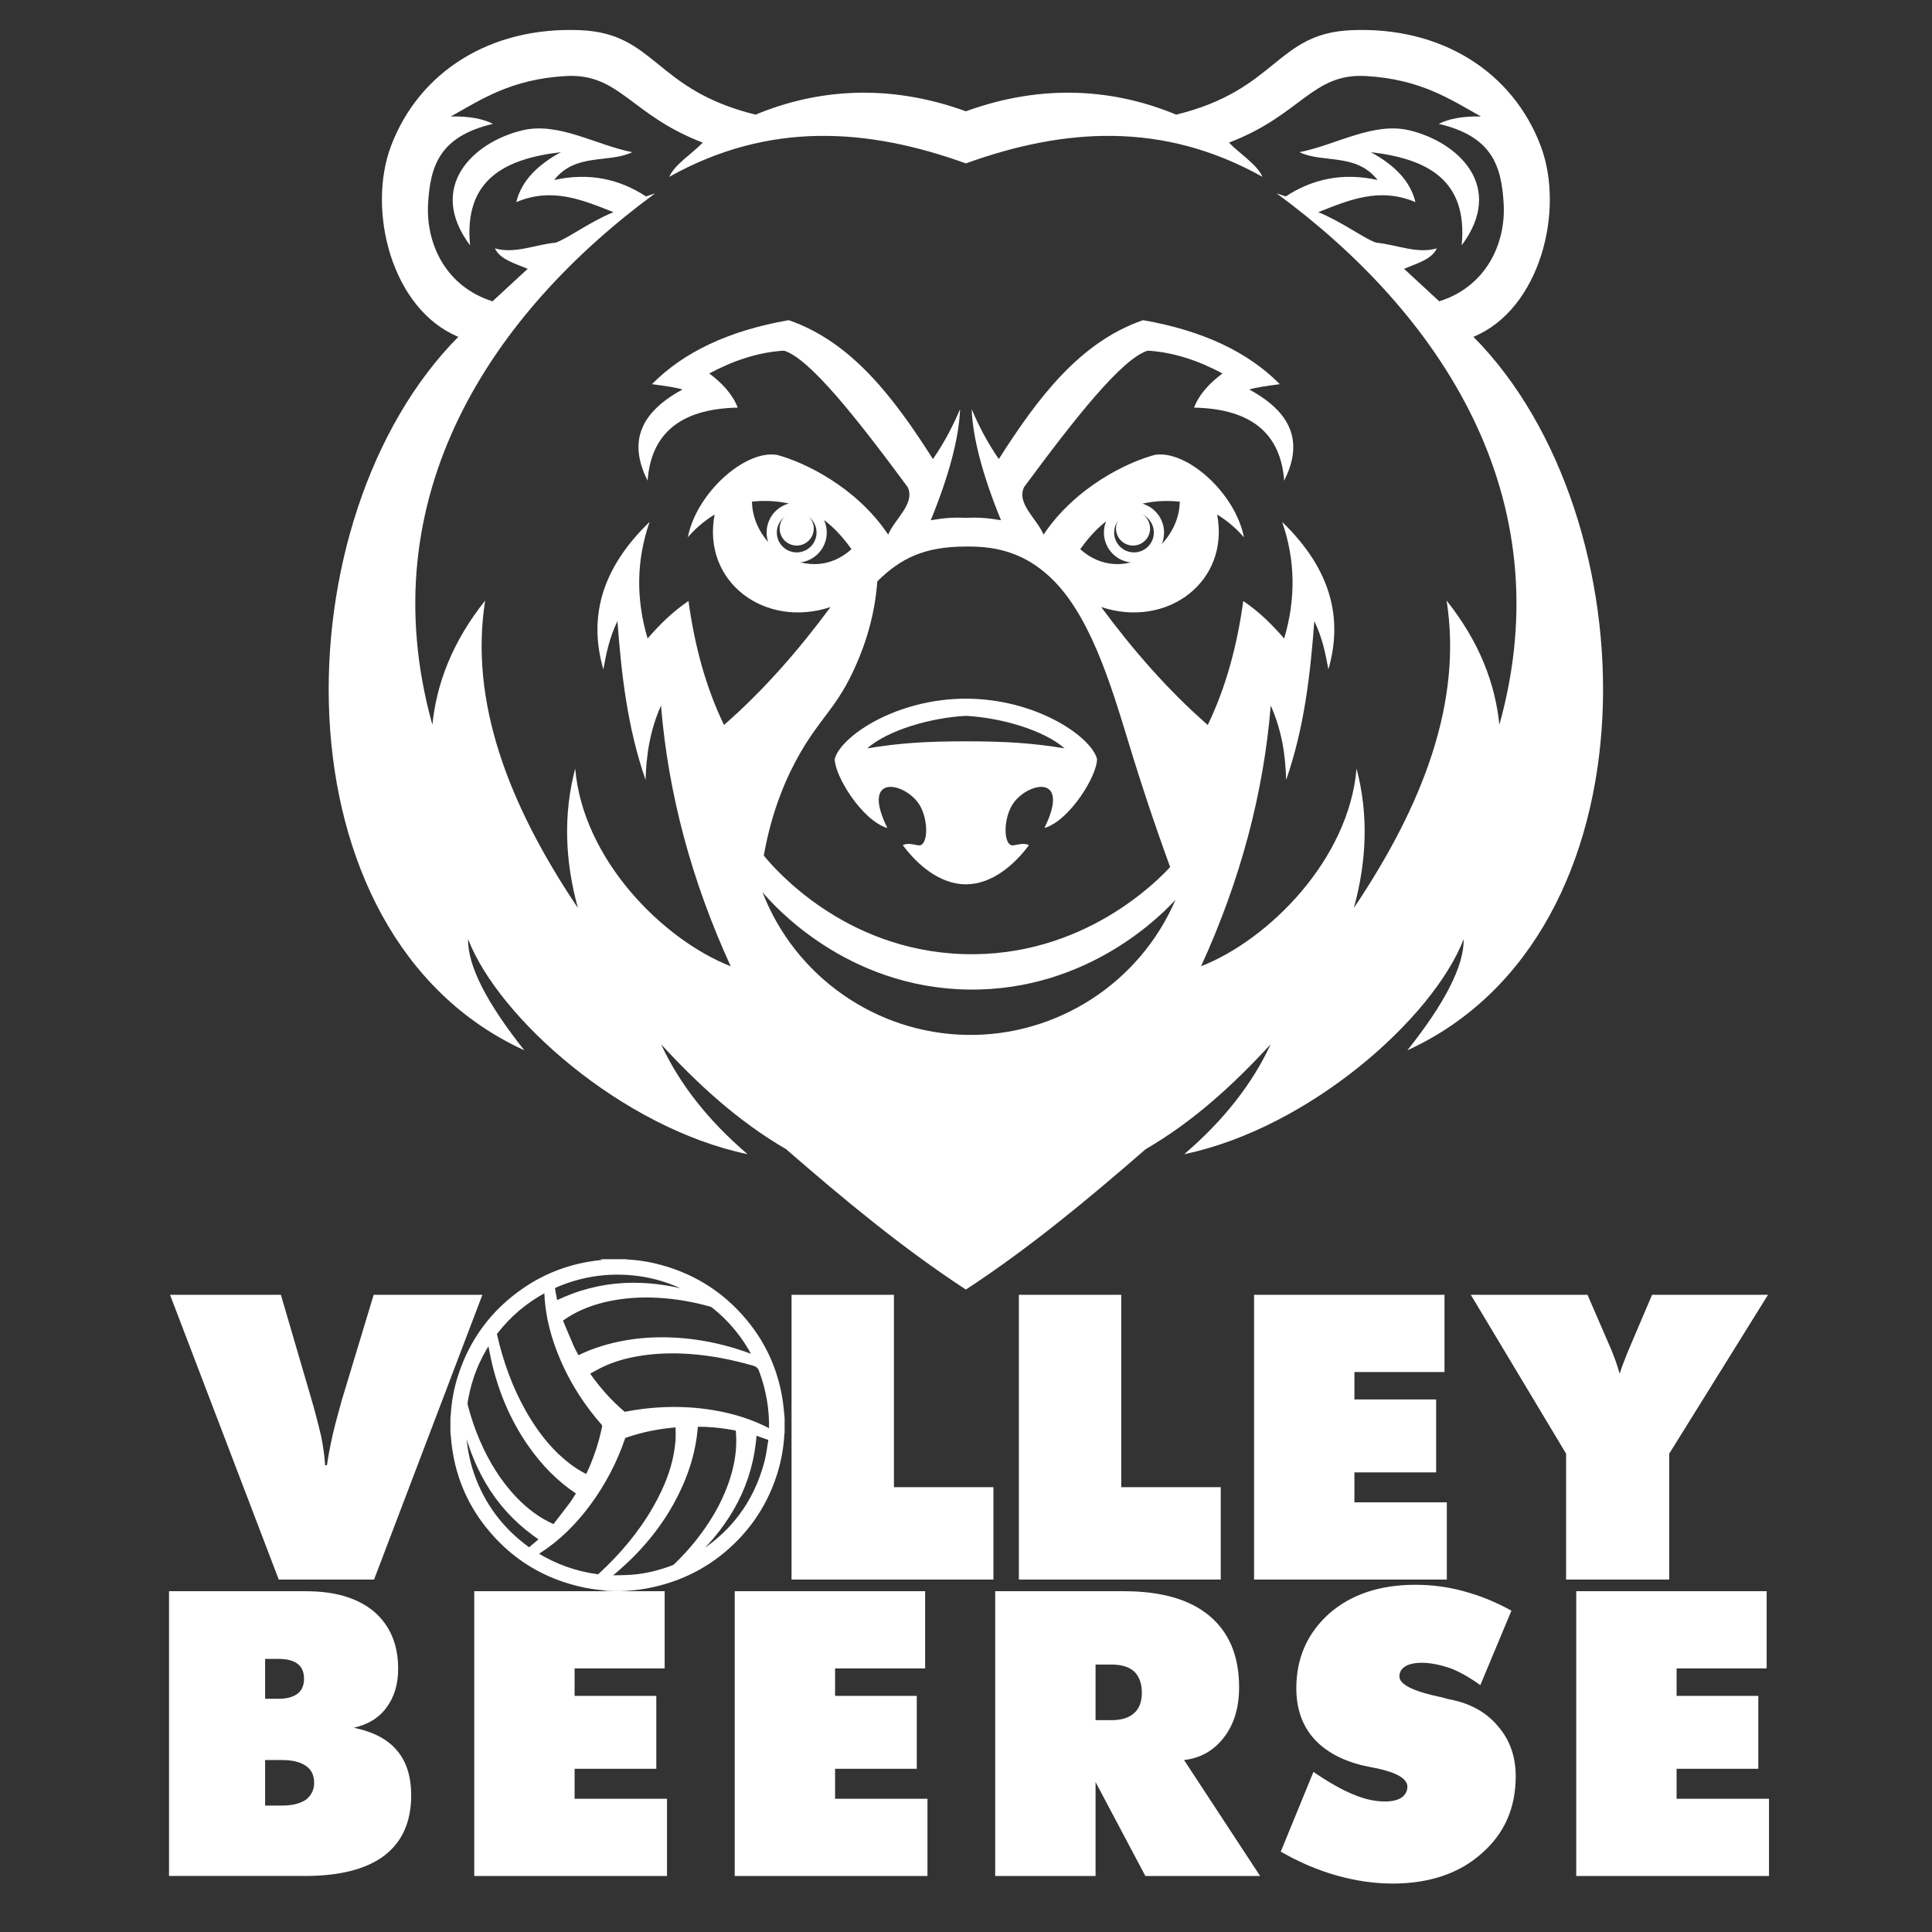 <svg xmlns="http://www.w3.org/2000/svg" xmlns:serif="http://www.serif.com/" fill-rule="evenodd" stroke-miterlimit="10" clip-rule="evenodd" viewBox="0 0 567 567">
  <rect x="0" y="0" width="567" height="567" fill="#333333" stroke="none"/>
  <g serif:id="Laag 1">
    <path fill="#fff" fill-rule="nonzero" stroke="#fff" d="M136.308 418.25c-.033.139-.046.17-.047.2-.002.129-.001.257 0 .386.068 5.465 1.108 10.744 3.143 15.82 3.234 8.068 8.427 14.632 15.48 19.76.314.228.517.264.819-.012.559-.509 1.164-.97 1.738-1.465.471-.405.926-.829 1.395-1.251-12.166-8.063-19.087-19.544-22.528-33.438zm26.851-35.97c13.21-6.47 26.763-6.648 40.598-2.646-.078-.081-.16-.13-.242-.177-5.981-3.38-12.398-5.329-19.269-5.776-7.224-.471-14.167.717-20.826 3.538-1.112.47-1.129.478-.921 1.669.197 1.131.437 2.255.66 3.392zm58.412 38.387c-.965 14.66-7.616 26.42-18.103 36.312.054-.003.086.003.109-.008.099-.053.197-.109.294-.166 10.787-6.442 17.81-15.7 20.979-27.792.539-2.057.764-4.194 1.126-6.295.04-.23.085-.462-.253-.578-1.371-.471-2.733-.967-4.152-1.473zm-51.885 17.497c-.113-.085-.175-.136-.241-.18-5.566-3.686-10.105-8.396-13.909-13.823-5.459-7.786-8.99-16.395-11.002-25.641-.337-1.549-.609-3.111-.92-4.713-.094.123-.176.215-.242.319-3.183 4.937-5.321 10.288-6.39 16.053-.149.803-.384 1.599-.153 2.461.947 3.523 2.091 6.978 3.541 10.33 2.688 6.214 6.163 11.931 10.885 16.85 3.141 3.274 6.697 5.99 10.863 7.876.336.154.538.126.766-.173 1.592-2.084 3.224-4.137 4.787-6.242.735-.989 1.345-2.07 2.015-3.117zm8.9 24.619c.255.025.41.055.563.051 2.084-.052 4.175-.025 6.251-.182 4.199-.315 8.251-1.324 12.174-2.836.247-.094.486-.256.677-.44 2.302-2.216 4.455-4.566 6.439-7.067 3.968-4.999 7.226-10.404 9.414-16.406 1.852-5.08 2.834-10.296 2.362-15.724-.067-.77-.057-.763-.794-.904-2.814-.54-5.654-.874-8.514-1.021-.93-.048-1.865-.007-2.827-.007-.042.523-.077 1.065-.131 1.607-.551 5.557-2.056 10.863-4.315 15.962-4.467 10.08-11.187 18.46-19.598 25.562-.537.453-1.083.894-1.701 1.405zm-9.024-64.406c2.403-1.195 4.8-2.147 7.276-2.9 8.246-2.508 16.666-3.012 25.198-2.083 5.513.6 10.886 1.849 16.13 3.641 1.063.363 2.116.756 3.186 1.139 0-.063.009-.094-.001-.117-.045-.103-.092-.205-.145-.305-2.946-5.619-6.907-10.413-11.884-14.377-.243-.192-.553-.334-.854-.418-4.806-1.344-9.695-2.219-14.682-2.541-5.587-.361-11.12-.033-16.569 1.294-4.403 1.073-8.531 2.769-12.235 5.408-.277.196-.335.365-.206.668 1.044 2.468 2.051 4.951 3.128 7.403.476 1.083 1.09 2.106 1.658 3.188zm2.709 34.87c.079-.146.152-.268.213-.396 2.12-4.492 3.707-9.158 4.695-14.026.099-.488-.016-.795-.328-1.151-5.71-6.52-10.151-13.798-13.177-21.905-2.006-5.375-3.27-10.91-3.437-16.663-.003-.099-.039-.199-.06-.298-.072.013-.107.013-.134.027-5.759 3.063-10.613 7.185-14.579 12.336-.097.127-.13.36-.094.522.222 1.002.456 2.002.716 2.995 2.067 7.885 5.051 15.393 9.406 22.327 3.076 4.898 6.716 9.316 11.34 12.875 1.688 1.299 3.484 2.43 5.439 3.357zm26.484-14.903c-1.118.121-2.177.222-3.233.354-4.117.514-8.143 1.427-12.059 2.795-.19.067-.402.276-.467.465-2.401 7.011-5.787 13.514-10.208 19.479-4.119 5.558-8.946 10.39-14.835 14.119-.212.133-.421.271-.675.435.155.105.256.179.363.243 5.421 3.295 11.273 5.395 17.578 6.243.299.04.534.037.786-.196 6.284-5.795 11.775-12.229 16.034-19.647 3.531-6.151 6.126-12.631 6.699-19.768.117-1.463.017-2.943.017-4.522zm-26.254-15.386c.124.205.177.304.24.394 2.918 4.175 6.282 7.957 10.159 11.28.162.139.473.21.687.168 3.367-.663 6.765-1.087 10.191-1.277 5.267-.291 10.508-.03 15.711.856 5.706.972 11.177 2.656 16.301 5.373.108.058.226.098.363.155.011-.121.023-.2.026-.278.177-5.979-.838-11.751-2.915-17.364-.412-1.114-1.023-1.641-2.16-1.966-6.171-1.765-12.431-3.014-18.843-3.445-4.856-.326-9.701-.209-14.513.572-3.811.62-7.521 1.603-11.013 3.268-1.436.684-2.81 1.497-4.234 2.264zm6.686-32.917h4.271c.189.029.378.077.568.087 2.687.139 5.344.5 7.96 1.112 10.797 2.527 19.772 8.012 26.817 16.517 6.128 7.398 9.637 15.916 10.678 25.436.109 1.001.19 2.005.284 3.008v4.24c-.03.188-.078.375-.088.564-.216 3.93-.913 7.773-2.106 11.524-2.693 8.477-7.368 15.697-14.034 21.631-5.822 5.185-12.541 8.731-20.104 10.694-4.392 1.139-8 1.453-9.953 1.555-2.047.108-3.798.07-5.132 0-1.906-.264-4.233-.463-6.506-.925-11.838-2.402-21.53-8.328-28.978-17.77-5.68-7.2-8.92-15.412-9.898-24.504-.107-.985-.187-1.974-.28-2.961v-4.24c.03-.172.076-.343.085-.516.212-3.945.903-7.806 2.11-11.569 3.39-10.563 9.661-19.047 18.825-25.376 6.766-4.672 14.296-7.371 22.494-8.23.994-.104 1.991-.185 2.987-.277z"/>
    <path fill="#fff" d="M306.506 243.008c7.605-15.374-3.884-13.784-8.754-7.769-3.434 4.244-3.457 13.172-.398 12.858 1.215-.125 2.947-.865 4.627-.071-4.298 5.818-10.936 11.506-18.517 11.506-7.579 0-14.219-5.688-18.515-11.506 1.68-.794 3.411-.054 4.627.071 3.058.314 3.035-8.614-.399-12.858-4.87-6.015-16.359-7.605-8.752 7.769-7.443-2.176-15.604-15.503-15.441-20.357 1.972-6.75 18.214-17.605 38.48-17.605 20.267 0 36.51 10.855 38.482 17.605.162 4.854-8 18.181-15.44 20.357zm5.925-23.382c-6.076-5.339-18.599-8.996-28.967-9.54-10.366.544-22.889 4.201-28.967 9.54 9.558-1.574 17.445-2.065 28.967-2.065 11.525 0 19.409.491 28.967 2.065z"/>
    <path fill="none" stroke="#fff" stroke-width="3" d="M226.485 156.29c0 4.044 3.283 7.327 7.327 7.327 4.044 0 7.326-3.283 7.326-7.327 0-4.044-3.282-7.327-7.326-7.327s-7.327 3.283-7.327 7.327z"/>
    <path fill="#fff" fill-rule="nonzero" d="M229.335 152.876c1.231-2.475 4.236-3.483 6.71-2.252 2.476 1.231 3.484 4.236 2.252 6.711-1.231 2.475-4.235 3.483-6.71 2.252-2.475-1.232-3.483-4.236-2.252-6.711"/>
    <path fill="#fff" d="M283.463 32.663c22.957-8.352 44.014-6.398 61.718.984 29.702-7.278 29.255-23.816 51.339-24.784 26.501-1.162 47.398 12.238 55.624 33.91 7.169 18.887-.124 47.977-19.725 56.08 52.289 52.661 55.084 175.324-19.376 209.385 10.895-13.706 16.642-24.713 16.523-32.651-8.942 23.197-45.279 55.483-82.023 63.14 11.64-9.956 20.027-20.728 25.375-32.259-10.888 11.828-22.652 22.63-36.686 30.784-16.975 14.76-34.216 29.077-52.769 41.208-18.551-12.131-35.792-26.448-52.767-41.208-14.036-8.154-25.798-18.956-36.684-30.784 5.347 11.531 13.734 22.303 25.375 32.259-36.747-7.657-73.081-39.943-82.024-63.14-.119 7.938 5.625 18.945 16.521 32.651C79.427 274.177 82.22 151.514 134.51 98.853c-19.603-8.103-26.895-37.193-19.726-56.08 8.228-21.672 29.124-35.072 55.625-33.91 22.084.968 21.636 17.506 51.337 24.784 17.705-7.382 38.763-9.336 61.717-.984zm61.538 231.366c-3.273 3.597-25.202 26.885-60.788 26.385-35.969-.506-57.343-24.913-60.443-28.577 9.561 24.733 33.217 41.326 59.693 41.879 26.609.557 51.036-15.193 61.538-39.687zM283.463 47.954c28.785-10.382 57.734-12.441 87.042 3.935-1.506-3.541-6.557-6.688-9.834-10.033 21.25-8.095 24.386-20.45 40.258-19.537 16.062.924 24.82 6.912 33.701 11.866-5.535-.121-9.481.71-12.393 2.164 15.758 3.684 18.388 12.415 19.051 23.291.722 11.886-5.206 24.494-18.903 28.786-3.443-3.18-6.885-6.362-10.328-9.541 3.773-1.58 8.105-2.74 9.639-5.999-5.835 1.705-11.868-1.114-17.801-1.671-3.372-1.067-9.906-6.066-17.015-8.951 8.999-3.528 17.92-7.432 28.521-2.951-1.505-6.311-6.326-10.964-13.079-14.653 16.498 1.935 28.528 8.081 26.651 27.341 12.819-17.146-.855-30.23-15.244-33.734-10.656-2.596-21.57 4.262-32.357 6.393 6.852 3.311 16.653.131 22.917 8.162-10.374-2.285-19.2-.239-26.948 4.82-.885-.295-1.771-.59-2.654-.885 47.466 34.893 84.127 88.567 65.352 155.932-1.257-12.146-5.841-24.292-15.491-36.437 4.638 29.498-6.678 59.663-27.218 90.212 3.82-13.892 4.31-27.548.788-40.913-2.253 26.747-25.807 50.257-45.635 58.026 11.552-25.243 18.345-50.75 20.455-76.517 3.359 7.586 4.317 14.772 4.524 21.833 5.382-15.539 7.094-31.077 8.263-46.617 2.439 5.076 3.284 9.618 4.131 14.163 4.236-14.668 1.076-29.132-13.573-43.275 3.879 11.145 4.055 22.555.591 34.227-3.36-3.887-7.066-7.655-11.998-11.015-1.772 12.861-4.984 25.102-10.425 36.388-11.87-10.383-22.03-22.138-31.277-34.619 19.198 6.397 37.804-7.297 34.031-27.145 3.182 1.949 5.731 4.215 7.866 6.688-2.566-13.093-16.841-25.728-26.16-24.193-8.051 2.133-23.292 9.405-32.653 23.406-1.901-4.655-8.032-9.112-5.704-13.965 14.907-20.169 28.749-37.751 36.291-40.028 7.894.482 15.088 3.059 21.932 6.687-3.696 2.776-6.762 5.945-8.359 10.032 17.257.343 25.458 7.985 26.456 21.441 5.08-10.097 3.576-19.278-10.228-26.751 1.429-.525 4.895-1.049 8.947-1.572-9.228-9.372-22.503-15.711-40.125-18.787-18.536 6.38-30.909 22.806-42.338 40.766-3.581-5.193-5.964-9.986-7.967-14.654.348 8.613 3.275 19.532 8.606 32.602-3.555-.588-6.523-.915-10.306-.686-3.78-.229-6.748.098-10.302.686 5.331-13.07 8.258-23.989 8.606-32.602-2.006 4.668-4.388 9.461-7.967 14.654-11.431-17.96-23.803-34.386-42.34-40.766-17.623 3.076-30.897 9.415-40.127 18.787 4.055.523 7.52 1.047 8.951 1.572-13.807 7.473-15.308 16.654-10.228 26.751.995-13.456 9.198-21.098 26.455-21.441-1.597-4.087-4.663-7.256-8.36-10.032 6.844-3.628 14.039-6.205 21.932-6.687 7.541 2.277 21.384 19.859 36.292 40.028 2.327 4.853-3.804 9.31-5.705 13.965-9.361-14.001-24.603-21.273-32.652-23.406-9.321-1.535-23.596 11.1-26.16 24.193 2.135-2.473 4.682-4.739 7.868-6.688-3.777 19.848 14.831 33.542 34.028 27.145-9.247 12.481-19.406 24.236-31.275 34.619-5.443-11.286-8.654-23.527-10.425-36.388-4.934 3.36-8.64 7.128-11.998 11.015-3.465-11.672-3.291-23.082.589-34.227-14.649 14.143-17.807 28.607-13.573 43.275.845-4.545 1.692-9.087 4.132-14.163 1.168 15.54 2.88 31.078 8.262 46.617.208-7.061 1.165-14.247 4.523-21.833 2.113 25.767 8.904 51.274 20.456 76.517-19.827-7.769-43.381-31.279-45.633-58.026-3.524 13.365-3.033 27.021.786 40.913-20.539-30.549-31.858-60.714-27.218-90.212-9.648 12.145-14.235 24.291-15.49 36.437-18.777-67.365 17.885-121.039 65.354-155.932l-2.655.885c-7.752-5.059-16.576-7.105-26.949-4.82 6.262-8.031 16.064-4.851 22.916-8.162-10.785-2.131-21.701-8.989-32.358-6.393-14.386 3.504-28.061 16.588-15.243 33.734-1.875-19.26 10.154-25.406 26.652-27.341-6.751 3.689-11.574 8.342-13.081 14.653 10.6-4.481 19.524-.577 28.522 2.951-7.107 2.885-13.645 7.884-17.013 8.951-5.936.557-11.968 3.376-17.802 1.671 1.535 3.259 5.866 4.419 9.636 5.999-3.441 3.179-6.883 6.361-10.325 9.541-13.697-4.292-19.628-16.9-18.903-28.786.662-10.876 3.294-19.607 19.051-23.291-2.913-1.454-6.858-2.285-12.393-2.164 8.881-4.954 17.639-10.942 33.699-11.866 15.874-.913 19.01 11.442 40.261 19.537-3.279 3.345-8.328 6.492-9.836 10.033 29.309-16.376 58.256-14.317 87.04-3.935zm25.992 122.67c-4.107-4.224-7.933-6.245-9.78-7.114-6.484-3.053-12.386-3.115-16.212-3.115-12.006 0-19.166 3.405-25.988 10.229-.747 10.006-3.502 19-7.539 27.321-4.842 9.98-9.553 13.329-15.23 23.28-3.704 6.492-8.144 16.255-10.55 29.87 3.001 3.664 23.409 27.721 58.413 28.906 35.533 1.203 57.702-22.126 60.843-25.546-5.176-14.183-8.871-25.707-11.188-33.23-5.259-17.072-11.192-38.698-22.769-50.601zm18.748-20.038c-4.411 2.49-8.047 6.158-11.175 10.595 12.224 10.941 29.056-.476 29.21-13.966-5.835-.581-10.797.163-15.083 1.934-1.099.252-2.103.752-2.952 1.437zm-91.443-1.006c-4.507-2.078-9.781-2.991-16.069-2.365.154 13.49 16.985 24.907 29.21 13.966-3.521-4.993-7.684-9.012-12.871-11.474l-.035-.017-.093-.044-.024-.011-.119-.055h.001l.103.048.015.007.005.003.019.008.069.033.024.011.012.006.023.011.048.023c-.105-.053-.211-.103-.318-.15z"/>
    <path fill="none" stroke="#fff" stroke-width="3" d="M325.476 156.29c0 4.044 3.282 7.327 7.326 7.327 4.043 0 7.326-3.283 7.326-7.327 0-4.044-3.283-7.327-7.326-7.327-4.044 0-7.326 3.283-7.326 7.327z"/>
    <path fill="#fff" fill-rule="nonzero" d="M328.041 152.876c1.231-2.475 4.235-3.483 6.711-2.252 2.475 1.231 3.483 4.236 2.252 6.711-1.232 2.475-4.236 3.483-6.711 2.252-2.476-1.232-3.483-4.236-2.252-6.711M81.809 463.567L49.9 379.998h32.537l8.848 30.254c.95 3.196 1.941 6.945 2.968 11.245.685 3.539 1.065 6.374 1.141 8.505h.571c.229-1.903.78-4.852 1.656-8.848.418-1.902 1.313-5.309 2.683-10.218l9.361-30.938h31.909l-31.795 83.569h-27.97zM232.298 463.567v-83.569h30.054v56.455h29.197v27.114h-59.251zM299.01 463.567v-83.569h30.054v56.455h29.198v27.114H299.01zM368.042 463.567v-83.569h55.884v22.662h-26.43v8.048h23.975v21.406h-23.975v8.791h27.114v22.662h-56.568zM459.619 463.567v-36.933l-27.971-46.636h34.25l7.021 16.211c.99 2.435 1.732 4.547 2.226 6.337.077.152.123.265.143.341.019.077.048.153.086.229.305-1.142 1.008-3.082 2.112-5.822.152-.305.257-.542.314-.714.057-.171.104-.294.142-.371l6.907-16.211h34.022l-28.998 46.636v36.933h-30.254zM77.807 516.535v13.357h5.023c2.969 0 5.309-.589 7.021-1.769 1.56-1.256 2.341-2.892 2.341-4.909 0-2.206-.781-3.843-2.341-4.909-1.636-1.179-3.977-1.77-7.021-1.77h-5.023zm0-29.683v11.703h3.939c2.435 0 4.318-.514 5.651-1.542 1.218-.989 1.827-2.435 1.827-4.338 0-1.941-.609-3.387-1.827-4.338-1.256-.989-3.139-1.485-5.651-1.485h-3.939zm-28.199 63.704v-83.569h40.015c4.414 0 8.267.495 11.559 1.485 3.292.99 6.137 2.474 8.534 4.452 4.757 4.073 7.135 9.685 7.135 16.84 0 4.529-1.141 8.315-3.424 11.359-2.169 3.007-5.366 4.985-9.59 5.936 5.745 1.18 9.97 3.407 12.672 6.679 2.777 3.235 4.167 7.631 4.167 13.187 0 7.762-2.645 13.662-7.934 17.695-5.29 3.958-13.035 5.936-23.233 5.936H49.608zM139.181 550.556v-83.569h55.884v22.662h-26.429v8.049h23.974v21.406h-23.974v8.791h27.114v22.661h-56.569zM215.624 550.556v-83.569h55.884v22.662h-26.429v8.049h23.974v21.406h-23.974v8.791h27.114v22.661h-56.569zM321.523 488.508l-.001 16.325h4.681c2.929 0 5.156-.703 6.678-2.111 1.484-1.332 2.226-3.312 2.226-5.937 0-2.664-.742-4.738-2.226-6.222-1.522-1.37-3.749-2.055-6.678-2.055h-4.681zm-29.455 62.049v-83.57h37.789c10.997 0 19.369 2.417 25.116 7.25 5.784 4.872 8.677 11.836 8.677 20.892 0 5.938-1.447 10.809-4.339 14.613-2.968 3.959-6.907 6.223-11.815 6.793l22.319 34.022h-33.68l-14.612-27.571v27.571h-29.455zM375.875 543.421l9.59-23.403c4.528 3.082 8.39 5.271 11.588 6.564 3.31 1.408 6.43 2.112 9.361 2.112 2.131 0 3.768-.379 4.909-1.141 1.142-.837 1.712-1.903 1.712-3.197 0-2.284-2.949-4.072-8.848-5.366-1.255-.228-2.739-.533-4.452-.914-6.241-1.559-11.036-4.26-14.384-8.105-3.274-3.843-4.91-8.677-4.91-14.499 0-8.866 3.235-16.192 9.705-21.977 6.43-5.594 14.841-8.391 25.23-8.391 4.946 0 9.666.628 14.156 1.883 4.757 1.256 9.438 3.16 14.043 5.709l-9.134 21.863c-3.045-2.207-5.918-3.844-8.619-4.909-3.196-1.104-6.051-1.656-8.562-1.656-2.094 0-3.731.363-4.909 1.085-1.105.723-1.656 1.694-1.656 2.911 0 2.398 4.186 4.452 12.559 6.164 1.102.343 2.111.591 3.024.743 5.746 1.255 10.256 3.901 13.53 7.934 3.347 3.92 5.023 8.754 5.023 14.499 0 9.286-3.35 16.84-10.047 22.662-3.349 2.968-7.212 5.176-11.588 6.621-4.377 1.447-9.19 2.17-14.441 2.17-5.366 0-10.827-.781-16.383-2.341-5.557-1.559-11.056-3.9-16.497-7.021M462.593 550.556v-83.569h55.884v22.662h-26.429v8.049h23.975v21.406h-23.975v8.791h27.114v22.661h-56.569z"/>
  </g>
</svg>
